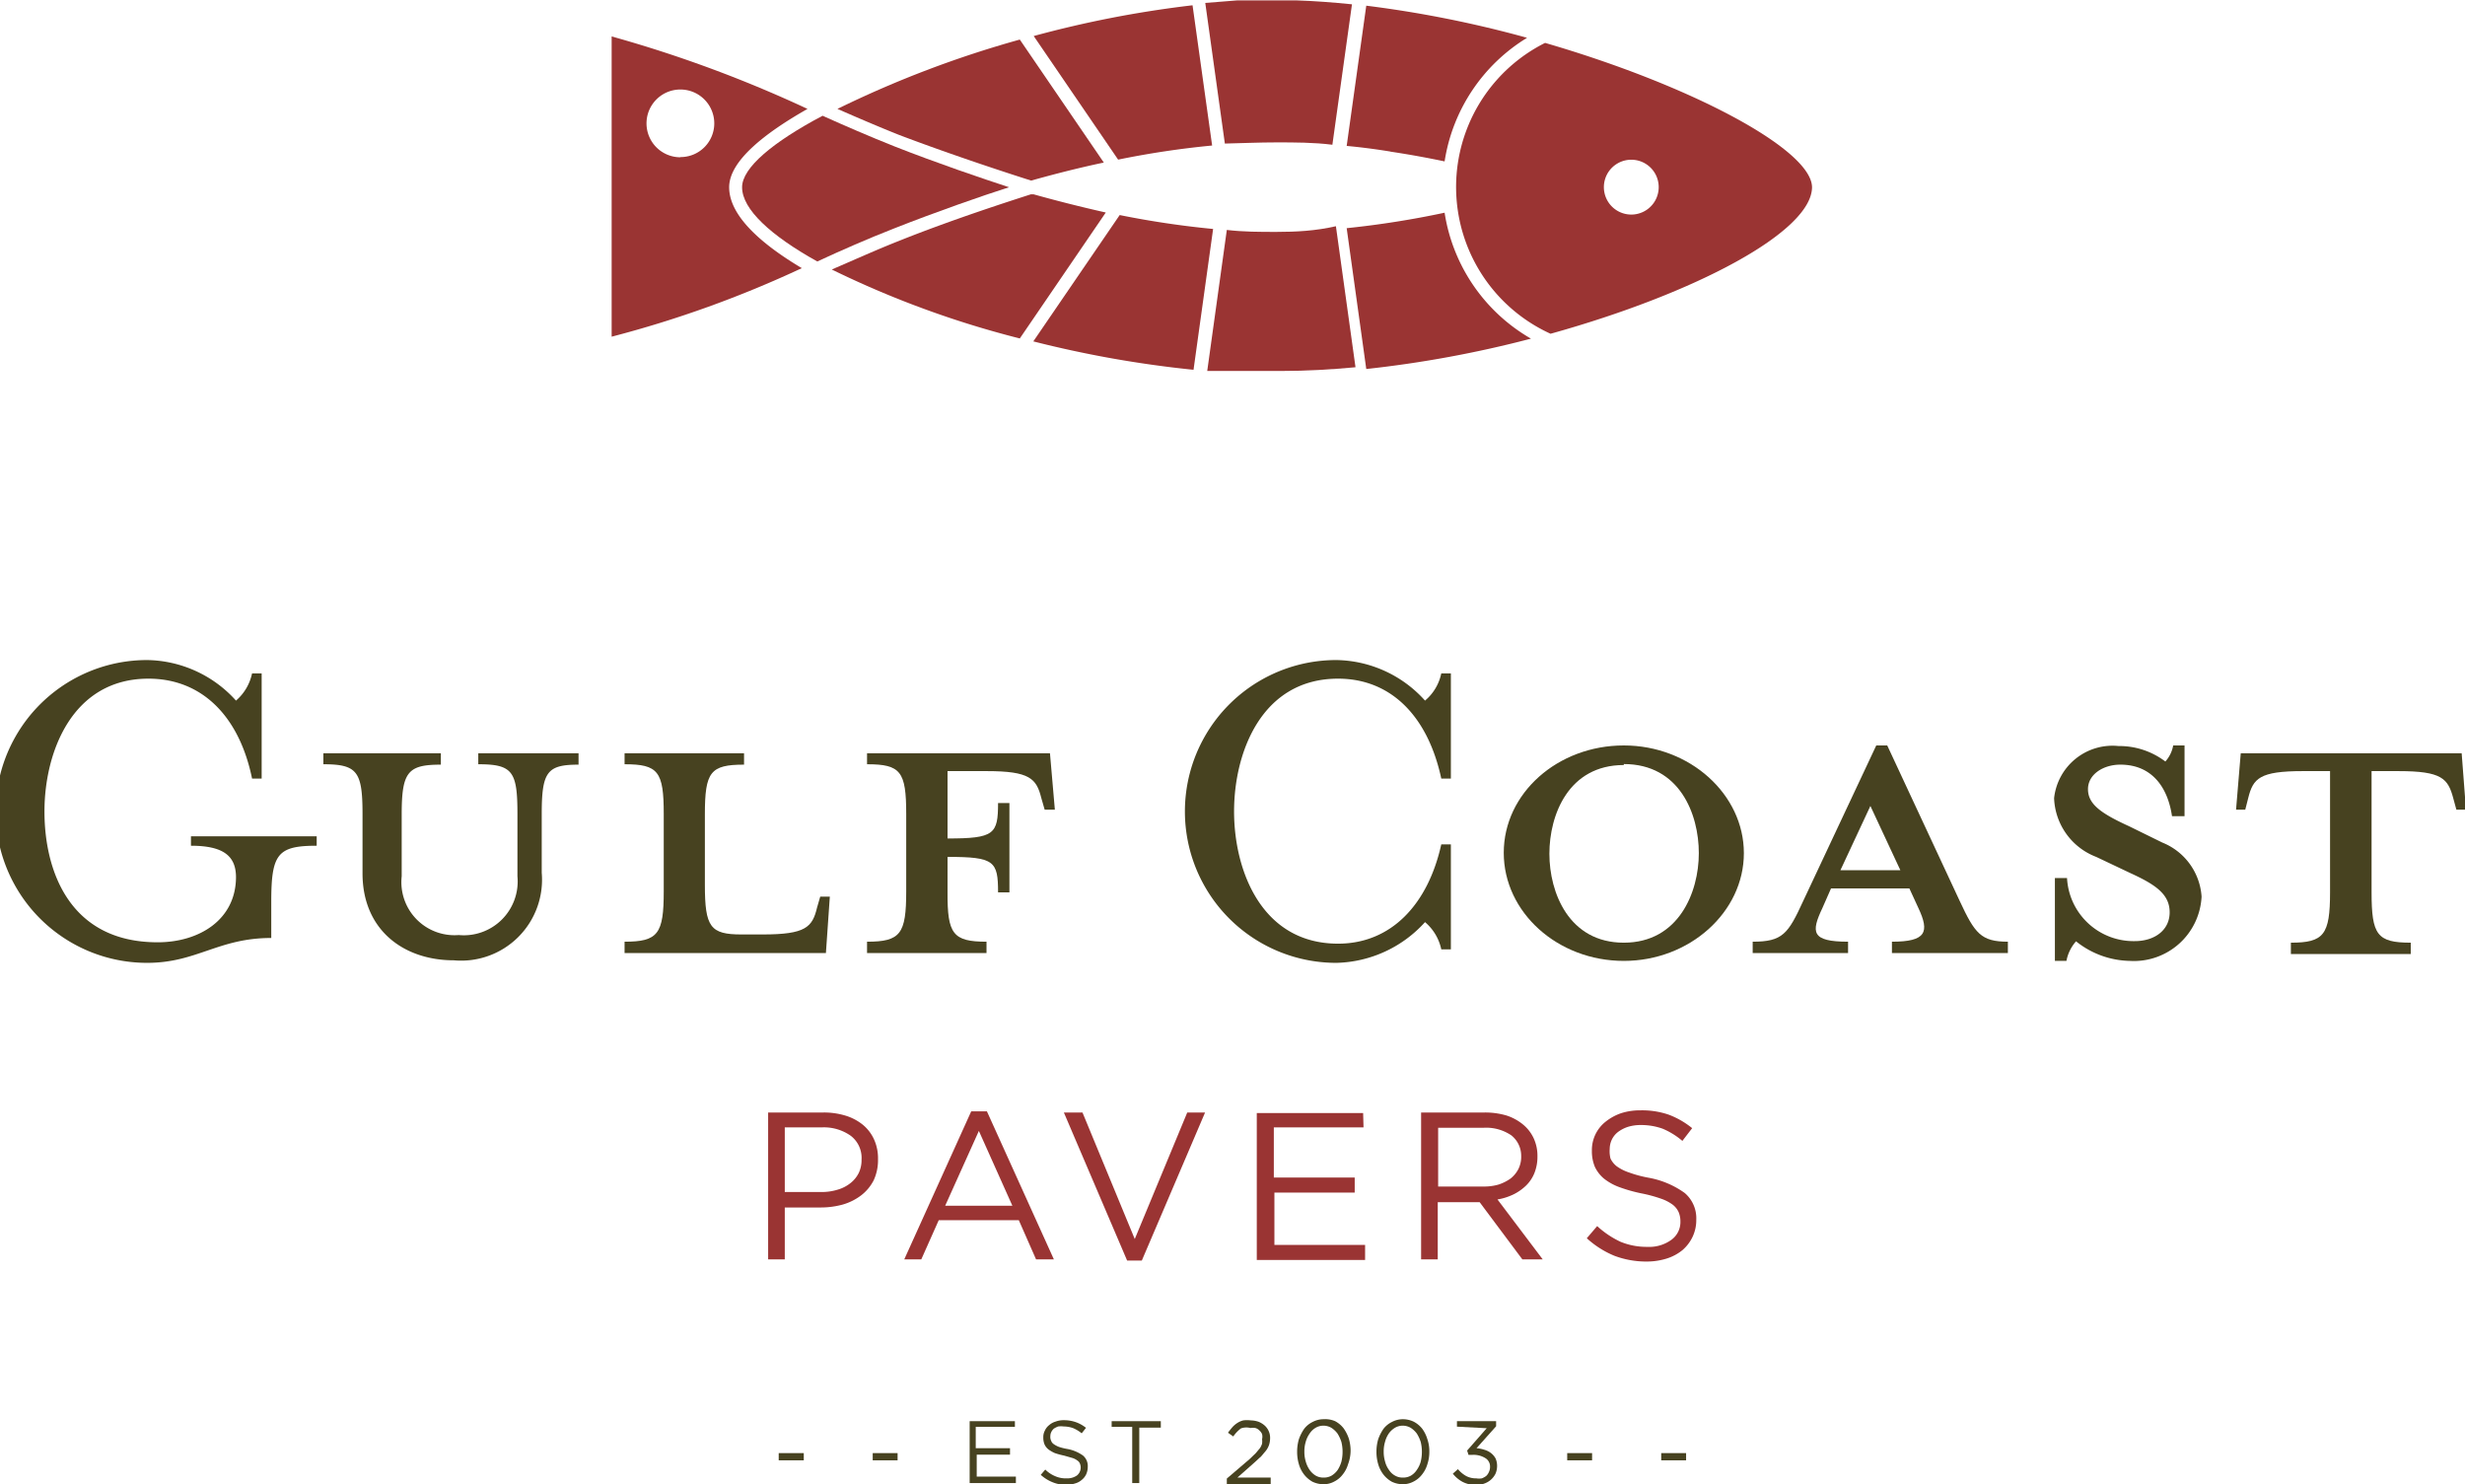<svg id="Layer_1" data-name="Layer 1" xmlns="http://www.w3.org/2000/svg" viewBox="0 0 125.86 75.78"><defs><style>.cls-1{fill:#474220;}.cls-2{fill:#9a3433;}</style></defs><path class="cls-1" d="M70.59,106v-.37h1.28V106Z" transform="translate(-30.83 -31.44)"/><path class="cls-1" d="M75.39,106v-.37h1.27V106Z" transform="translate(-30.83 -31.44)"/><path class="cls-1" d="M82.65,104.29h-2v1.09h1.75v.33H80.7v1.12h2v.33H80.34V104h2.31Z" transform="translate(-30.83 -31.44)"/><path class="cls-1" d="M84.5,105a.34.34,0,0,0,.13.17,1.22,1.22,0,0,0,.26.14,2.81,2.81,0,0,0,.44.11,2,2,0,0,1,.79.33.7.7,0,0,1,.25.58.92.92,0,0,1-.08.38.8.8,0,0,1-.23.29.85.85,0,0,1-.34.18,1.5,1.5,0,0,1-.44.07,1.78,1.78,0,0,1-.7-.13,2,2,0,0,1-.61-.38l.23-.27a1.57,1.57,0,0,0,.51.34,1.35,1.35,0,0,0,.59.11.86.86,0,0,0,.52-.15.52.52,0,0,0,.15-.6.32.32,0,0,0-.13-.16.83.83,0,0,0-.25-.13l-.42-.12a4.09,4.09,0,0,1-.48-.13,1.69,1.69,0,0,1-.33-.19.7.7,0,0,1-.2-.26.91.91,0,0,1-.06-.35.69.69,0,0,1,.08-.35.74.74,0,0,1,.22-.28.88.88,0,0,1,.33-.18,1.16,1.16,0,0,1,.42-.07,1.85,1.85,0,0,1,.61.1,1.8,1.8,0,0,1,.52.29l-.22.28a1.79,1.79,0,0,0-.45-.27,1.5,1.5,0,0,0-.47-.08,1.18,1.18,0,0,0-.28,0,1.13,1.13,0,0,0-.22.11.55.55,0,0,0-.13.17.46.46,0,0,0-.05.21A.45.45,0,0,0,84.5,105Z" transform="translate(-30.83 -31.44)"/><path class="cls-1" d="M89,107.16h-.36v-2.87H87.59V104H90.1v.33H89Z" transform="translate(-30.83 -31.44)"/><path class="cls-1" d="M94.19,104.37a1.72,1.72,0,0,0-.39.41l-.27-.19a3.67,3.67,0,0,1,.23-.29,1.21,1.21,0,0,1,.25-.21,1,1,0,0,1,.3-.13,1.46,1.46,0,0,1,.38,0,1.29,1.29,0,0,1,.4.07,1.08,1.08,0,0,1,.31.19.84.84,0,0,1,.28.65,1.14,1.14,0,0,1-.05.33,1,1,0,0,1-.15.29l-.25.3-.36.33-.86.76h1.7v.33H93.47v-.28l1.17-1,.31-.3.21-.25a1,1,0,0,0,.11-.23.91.91,0,0,0,0-.23.55.55,0,0,0,0-.26.52.52,0,0,0-.14-.19.45.45,0,0,0-.2-.12.7.7,0,0,0-.25,0A.82.82,0,0,0,94.19,104.37Z" transform="translate(-30.83 -31.44)"/><path class="cls-1" d="M99.66,106.2a1.51,1.51,0,0,1-.27.52,1.24,1.24,0,0,1-.43.36,1.12,1.12,0,0,1-.55.14,1.33,1.33,0,0,1-.57-.13,1.44,1.44,0,0,1-.42-.36,1.56,1.56,0,0,1-.27-.53,2.2,2.2,0,0,1-.09-.64,2.25,2.25,0,0,1,.09-.64,2.2,2.2,0,0,1,.27-.53,1.21,1.21,0,0,1,.43-.35,1.19,1.19,0,0,1,.56-.14A1.28,1.28,0,0,1,99,104a1.36,1.36,0,0,1,.43.36,2,2,0,0,1,.27.53,2.18,2.18,0,0,1,.09.63A2,2,0,0,1,99.66,106.2Zm-.34-1.14a1.89,1.89,0,0,0-.2-.43,1.22,1.22,0,0,0-.31-.29.8.8,0,0,0-.4-.11.78.78,0,0,0-.41.11.92.92,0,0,0-.3.29,1.36,1.36,0,0,0-.2.42,1.68,1.68,0,0,0-.07.5,1.7,1.7,0,0,0,.07.51,1.42,1.42,0,0,0,.2.43,1,1,0,0,0,.31.29.77.77,0,0,0,.4.1.8.8,0,0,0,.41-.1,1.06,1.06,0,0,0,.31-.29,1.62,1.62,0,0,0,.19-.42,2.1,2.1,0,0,0,.06-.51A2.07,2.07,0,0,0,99.32,105.06Z" transform="translate(-30.83 -31.44)"/><path class="cls-1" d="M103.71,106.2a1.51,1.51,0,0,1-.27.52,1.24,1.24,0,0,1-.43.36,1.16,1.16,0,0,1-.56.14,1.32,1.32,0,0,1-.56-.13,1.44,1.44,0,0,1-.42-.36,1.56,1.56,0,0,1-.27-.53,2.2,2.2,0,0,1-.09-.64,2.25,2.25,0,0,1,.09-.64,2.2,2.2,0,0,1,.27-.53,1.21,1.21,0,0,1,.43-.35,1.19,1.19,0,0,1,.56-.14,1.28,1.28,0,0,1,.56.13,1.36,1.36,0,0,1,.43.36,1.75,1.75,0,0,1,.26.53,1.89,1.89,0,0,1,.1.63A2,2,0,0,1,103.71,106.2Zm-.34-1.14a1.89,1.89,0,0,0-.2-.43,1.22,1.22,0,0,0-.31-.29.81.81,0,0,0-.41-.11.77.77,0,0,0-.4.11,1.06,1.06,0,0,0-.31.29,1.35,1.35,0,0,0-.19.42,1.68,1.68,0,0,0-.07.5,1.7,1.7,0,0,0,.07.51,1.22,1.22,0,0,0,.2.43.86.86,0,0,0,.31.29.77.77,0,0,0,.4.1.8.8,0,0,0,.41-.1.92.92,0,0,0,.3-.29,1.36,1.36,0,0,0,.2-.42,2.1,2.1,0,0,0,.06-.51A2.07,2.07,0,0,0,103.37,105.06Z" transform="translate(-30.83 -31.44)"/><path class="cls-1" d="M105.22,104.28V104h2v.26l-1,1.12a1.67,1.67,0,0,1,.4.08,1,1,0,0,1,.34.17.87.87,0,0,1,.23.27.93.93,0,0,1,.08.39,1,1,0,0,1-.08.39,1,1,0,0,1-.56.5,1.2,1.2,0,0,1-.42.08,1.51,1.51,0,0,1-.7-.16,1.58,1.58,0,0,1-.5-.42l.26-.23a1.51,1.51,0,0,0,.42.35,1.08,1.08,0,0,0,.52.12.86.86,0,0,0,.28,0,.94.94,0,0,0,.22-.12.56.56,0,0,0,.14-.2.58.58,0,0,0,.06-.26.5.5,0,0,0-.25-.46,1.14,1.14,0,0,0-.65-.16h-.2l-.07-.22,1-1.14Z" transform="translate(-30.83 -31.44)"/><path class="cls-1" d="M110.85,106v-.37h1.27V106Z" transform="translate(-30.83 -31.44)"/><path class="cls-1" d="M115.65,106v-.37h1.27V106Z" transform="translate(-30.83 -31.44)"/><path class="cls-1" d="M40.58,74.62v-.48H47v.48c-2,0-2.32.42-2.32,2.86v1.85c-2.71,0-3.8,1.27-6.34,1.27a7.73,7.73,0,0,1,0-15.46,6.22,6.22,0,0,1,4.54,2.07,2.51,2.51,0,0,0,.82-1.39h.49v5.37h-.49c-.65-3.17-2.55-5.1-5.29-5.1-3.9,0-5.31,3.76-5.31,6.78s1.27,6.68,5.78,6.68c2.12,0,4-1.15,4-3.34C42.87,75.16,42.26,74.62,40.58,74.62Z" transform="translate(-30.83 -31.44)"/><path class="cls-1" d="M58.49,73v3A4.13,4.13,0,0,1,54,80.47c-2.54,0-4.66-1.53-4.66-4.44V73c0-2.17-.27-2.54-2-2.54V69.9h6v.58c-1.69,0-2,.37-2,2.54v3.16a2.71,2.71,0,0,0,2.91,3,2.75,2.75,0,0,0,3-3V73c0-2.17-.24-2.54-2-2.54V69.9h5.12v.58C58.76,70.48,58.49,70.85,58.49,73Z" transform="translate(-30.83 -31.44)"/><path class="cls-1" d="M68.69,79.15h1.08c2.2,0,2.54-.37,2.78-1.38l.16-.55h.49L73,80.1H62.72v-.58c1.71,0,2-.4,2-2.57V73c0-2.17-.28-2.54-2-2.54V69.9h6.1v.58c-1.72,0-2,.37-2,2.54v3.59C66.82,78.78,67.1,79.15,68.69,79.15Z" transform="translate(-30.83 -31.44)"/><path class="cls-1" d="M81.2,79.52v.58H75.1v-.58c1.71,0,2-.4,2-2.57V73c0-2.17-.28-2.54-2-2.54V69.9h9.34l.25,2.88h-.52L84,72.19c-.25-1-.59-1.38-2.79-1.38h-2v3.44c2.39,0,2.58-.22,2.58-1.81h.58V77h-.58c0-1.6-.19-1.81-2.58-1.81V77C79.2,79.12,79.48,79.52,81.2,79.52Z" transform="translate(-30.83 -31.44)"/><path class="cls-1" d="M104.42,79.91a2.5,2.5,0,0,0-.83-1.39,6.29,6.29,0,0,1-4.53,2.08,7.73,7.73,0,0,1,0-15.46,6.2,6.2,0,0,1,4.53,2.07,2.46,2.46,0,0,0,.83-1.39h.49v5.37h-.49c-.68-3.17-2.56-5.1-5.27-5.1-3.9,0-5.31,3.76-5.31,6.78s1.41,6.75,5.31,6.75c2.71,0,4.59-2,5.27-5.07h.49v5.36Z" transform="translate(-30.83 -31.44)"/><path class="cls-1" d="M113.74,80.5c-3.38,0-6.13-2.48-6.13-5.52s2.75-5.48,6.13-5.48S119.87,72,119.87,75,117.11,80.5,113.74,80.5Zm0-10c-2.82,0-3.8,2.54-3.8,4.53s1,4.54,3.8,4.54S117.57,77,117.57,75,116.59,70.45,113.74,70.45Z" transform="translate(-30.83 -31.44)"/><path class="cls-1" d="M123.88,77.8c-.58,1.23-.58,1.72,1.31,1.72v.58h-4.87v-.58c1.53,0,1.81-.4,2.58-2.08l3.73-7.94h.56l3.7,7.94c.77,1.65,1.08,2.08,2.46,2.08v.58h-5.92v-.58c1.75,0,1.93-.49,1.35-1.72l-.46-1h-4Zm2.45-5.21-1.53,3.28h3.06Z" transform="translate(-30.83 -31.44)"/><path class="cls-1" d="M139.58,80.5a4.51,4.51,0,0,1-2.75-1,2.1,2.1,0,0,0-.49,1h-.59V76.27h.62a3.4,3.4,0,0,0,3.46,3.22c1,0,1.78-.55,1.78-1.47s-.71-1.41-2-2l-1.75-.83a3.34,3.34,0,0,1-2.15-3A3,3,0,0,1,139,69.53a3.89,3.89,0,0,1,2.39.79,1.65,1.65,0,0,0,.4-.82h.58v3.61h-.64c-.21-1.44-1-2.63-2.64-2.63-.86,0-1.65.49-1.65,1.25s.64,1.23,2.11,1.9l1.69.83a3.2,3.2,0,0,1,2,2.76A3.46,3.46,0,0,1,139.58,80.5Z" transform="translate(-30.83 -31.44)"/><path class="cls-1" d="M148.41,70.81c-2.21,0-2.54.37-2.79,1.38l-.15.59H145l.24-2.88h11.28l.22,2.88h-.49l-.16-.59c-.27-1-.58-1.38-2.79-1.38h-1.38V77c0,2.17.28,2.57,2,2.57v.58H147.8v-.58c1.68,0,2-.4,2-2.57V70.81Z" transform="translate(-30.83 -31.44)"/><path class="cls-2" d="M75.44,91.7a2.28,2.28,0,0,1-.64.77,2.86,2.86,0,0,1-.94.47,4.24,4.24,0,0,1-1.14.15H70.9v2.65h-.85v-7.5h2.81A3.76,3.76,0,0,1,74,88.4a2.6,2.6,0,0,1,.89.47,2.08,2.08,0,0,1,.57.75,2.32,2.32,0,0,1,.2,1A2.45,2.45,0,0,1,75.44,91.7Zm-1.17-2.27A2.37,2.37,0,0,0,72.8,89H70.9v3.3h1.86a2.75,2.75,0,0,0,.84-.12,1.87,1.87,0,0,0,.66-.34,1.51,1.51,0,0,0,.42-.52,1.53,1.53,0,0,0,.14-.68A1.42,1.42,0,0,0,74.27,89.43Z" transform="translate(-30.83 -31.44)"/><path class="cls-2" d="M84.64,95.74h-.91l-.88-2H78.76l-.89,2H77l3.42-7.56h.8Zm-3.83-6.56L79.09,93h3.43Z" transform="translate(-30.83 -31.44)"/><path class="cls-2" d="M91.45,88.24h.91L89.13,95.8h-.75l-3.23-7.56h.95l2.67,6.46Z" transform="translate(-30.83 -31.44)"/><path class="cls-2" d="M100.45,89H95.87v2.56H100v.77h-4.1V95h4.63v.77H95v-7.5h5.43Z" transform="translate(-30.83 -31.44)"/><path class="cls-2" d="M108.56,95.74l-2.18-2.92h-2.14v2.92h-.85v-7.5h3.23a3.89,3.89,0,0,1,1.12.15,2.57,2.57,0,0,1,.85.46,2,2,0,0,1,.55.71,2.13,2.13,0,0,1,.19.92,2.24,2.24,0,0,1-.15.84,1.87,1.87,0,0,1-.42.64,2.54,2.54,0,0,1-.65.46,3,3,0,0,1-.82.26l2.31,3.06ZM108,89.41a2.28,2.28,0,0,0-1.42-.39h-2.32v3h2.31a2.66,2.66,0,0,0,.77-.1,2.25,2.25,0,0,0,.62-.31,1.46,1.46,0,0,0,.4-.49,1.39,1.39,0,0,0,.14-.66A1.33,1.33,0,0,0,108,89.41Z" transform="translate(-30.83 -31.44)"/><path class="cls-2" d="M113.06,90.59a1.11,1.11,0,0,0,.31.39,2.29,2.29,0,0,0,.63.32,6.1,6.1,0,0,0,1,.27,4.52,4.52,0,0,1,1.85.78,1.69,1.69,0,0,1,.59,1.36,2,2,0,0,1-.19.88,2.06,2.06,0,0,1-.52.68,2.42,2.42,0,0,1-.81.43,3.42,3.42,0,0,1-1,.15,4.61,4.61,0,0,1-1.65-.29,4.77,4.77,0,0,1-1.42-.9l.53-.62a4.69,4.69,0,0,0,1.19.8,3.5,3.5,0,0,0,1.38.26,1.92,1.92,0,0,0,1.22-.36,1.12,1.12,0,0,0,.46-.93,1.21,1.21,0,0,0-.09-.48,1,1,0,0,0-.3-.38,2.22,2.22,0,0,0-.6-.31,7.1,7.1,0,0,0-1-.27,7.79,7.79,0,0,1-1.13-.32,2.81,2.81,0,0,1-.79-.44,1.76,1.76,0,0,1-.46-.6,2.07,2.07,0,0,1-.15-.82,1.84,1.84,0,0,1,.7-1.48,2.66,2.66,0,0,1,.78-.43,3.12,3.12,0,0,1,1-.15,4.19,4.19,0,0,1,1.44.22,4.32,4.32,0,0,1,1.2.69l-.5.65a3.85,3.85,0,0,0-1-.62,3.24,3.24,0,0,0-1.11-.19,2.19,2.19,0,0,0-.66.09,1.75,1.75,0,0,0-.51.26,1.08,1.08,0,0,0-.32.39,1.13,1.13,0,0,0-.11.48A1.53,1.53,0,0,0,113.06,90.59Z" transform="translate(-30.83 -31.44)"/><path class="cls-2" d="M76.49,43.1c2.18-.86,4.51-1.67,5.86-2.1-1.37-.45-3.68-1.23-5.86-2.09-1.21-.48-2.55-1.06-3.66-1.56C70.3,38.69,68.72,40,68.72,41c0,1.13,1.47,2.47,3.84,3.79C73.72,44.25,75.18,43.61,76.49,43.1Z" transform="translate(-30.83 -31.44)"/><path class="cls-2" d="M68.06,41c0-1.36,1.87-2.79,4-4a64.82,64.82,0,0,0-10-3.7V48.63a56.35,56.35,0,0,0,9.71-3.5C69.77,43.94,68.06,42.49,68.06,41Zm-2.49-1.53a1.73,1.73,0,1,1,1.73-1.72A1.72,1.72,0,0,1,65.57,39.46Z" transform="translate(-30.83 -31.44)"/><path class="cls-2" d="M88,42.42l-4.41,6.45a56.25,56.25,0,0,0,8.18,1.45l1-7.19A46.79,46.79,0,0,1,88,42.42Z" transform="translate(-30.83 -31.44)"/><path class="cls-2" d="M83.48,40.66c1.18-.33,2.42-.65,3.71-.92L82.9,33.46A54,54,0,0,0,73.59,37c1,.44,2.12.92,3.15,1.33C79.53,39.39,82.56,40.37,83.48,40.66Z" transform="translate(-30.83 -31.44)"/><path class="cls-2" d="M96,38.71h0c.95,0,1.9,0,2.86.12l1-7.17c-1-.1-1.91-.17-2.84-.2H94.58l-.3,0H94l-1.63.13,1,7.18C94.26,38.75,95.13,38.71,96,38.71Z" transform="translate(-30.83 -31.44)"/><path class="cls-2" d="M92.72,38.87l-1-7.16a55,55,0,0,0-8.11,1.57l4.31,6.31A45.32,45.32,0,0,1,92.72,38.87Z" transform="translate(-30.83 -31.44)"/><path class="cls-2" d="M101.81,39.18c.94.14,1.87.31,2.78.5a9,9,0,0,1,4.21-6.31,57.35,57.35,0,0,0-8.21-1.64l-1,7.16c.76.07,1.51.17,2.25.29" transform="translate(-30.83 -31.44)"/><path class="cls-2" d="M104.59,42.3a47,47,0,0,1-5,.79l1,7.19A57.59,57.59,0,0,0,109,48.73,9,9,0,0,1,104.59,42.3Z" transform="translate(-30.83 -31.44)"/><path class="cls-2" d="M109.72,33.63A8.23,8.23,0,0,0,110,48.48c7.4-2.06,13.35-5.21,13.35-7.49C123.31,39.06,117.18,35.8,109.72,33.63Zm4.52,8.76a1.4,1.4,0,1,1,0-2.79,1.4,1.4,0,0,1,0,2.79Z" transform="translate(-30.83 -31.44)"/><path class="cls-2" d="M83.6,41.36h0l-.13,0c-.93.3-4,1.28-6.74,2.38-1.12.44-2.36,1-3.43,1.46a49.27,49.27,0,0,0,9.6,3.52l4.39-6.43C86,42,84.78,41.69,83.6,41.36Z" transform="translate(-30.83 -31.44)"/><path class="cls-2" d="M96,43.28h0c-.84,0-1.69,0-2.53-.1l-1,7.2h.08l.51,0,.23,0,.41,0,.63,0h1.94c1.23,0,2.5-.07,3.77-.19l-1-7.2C98,43.23,97,43.28,96,43.28Z" transform="translate(-30.83 -31.44)"/></svg>